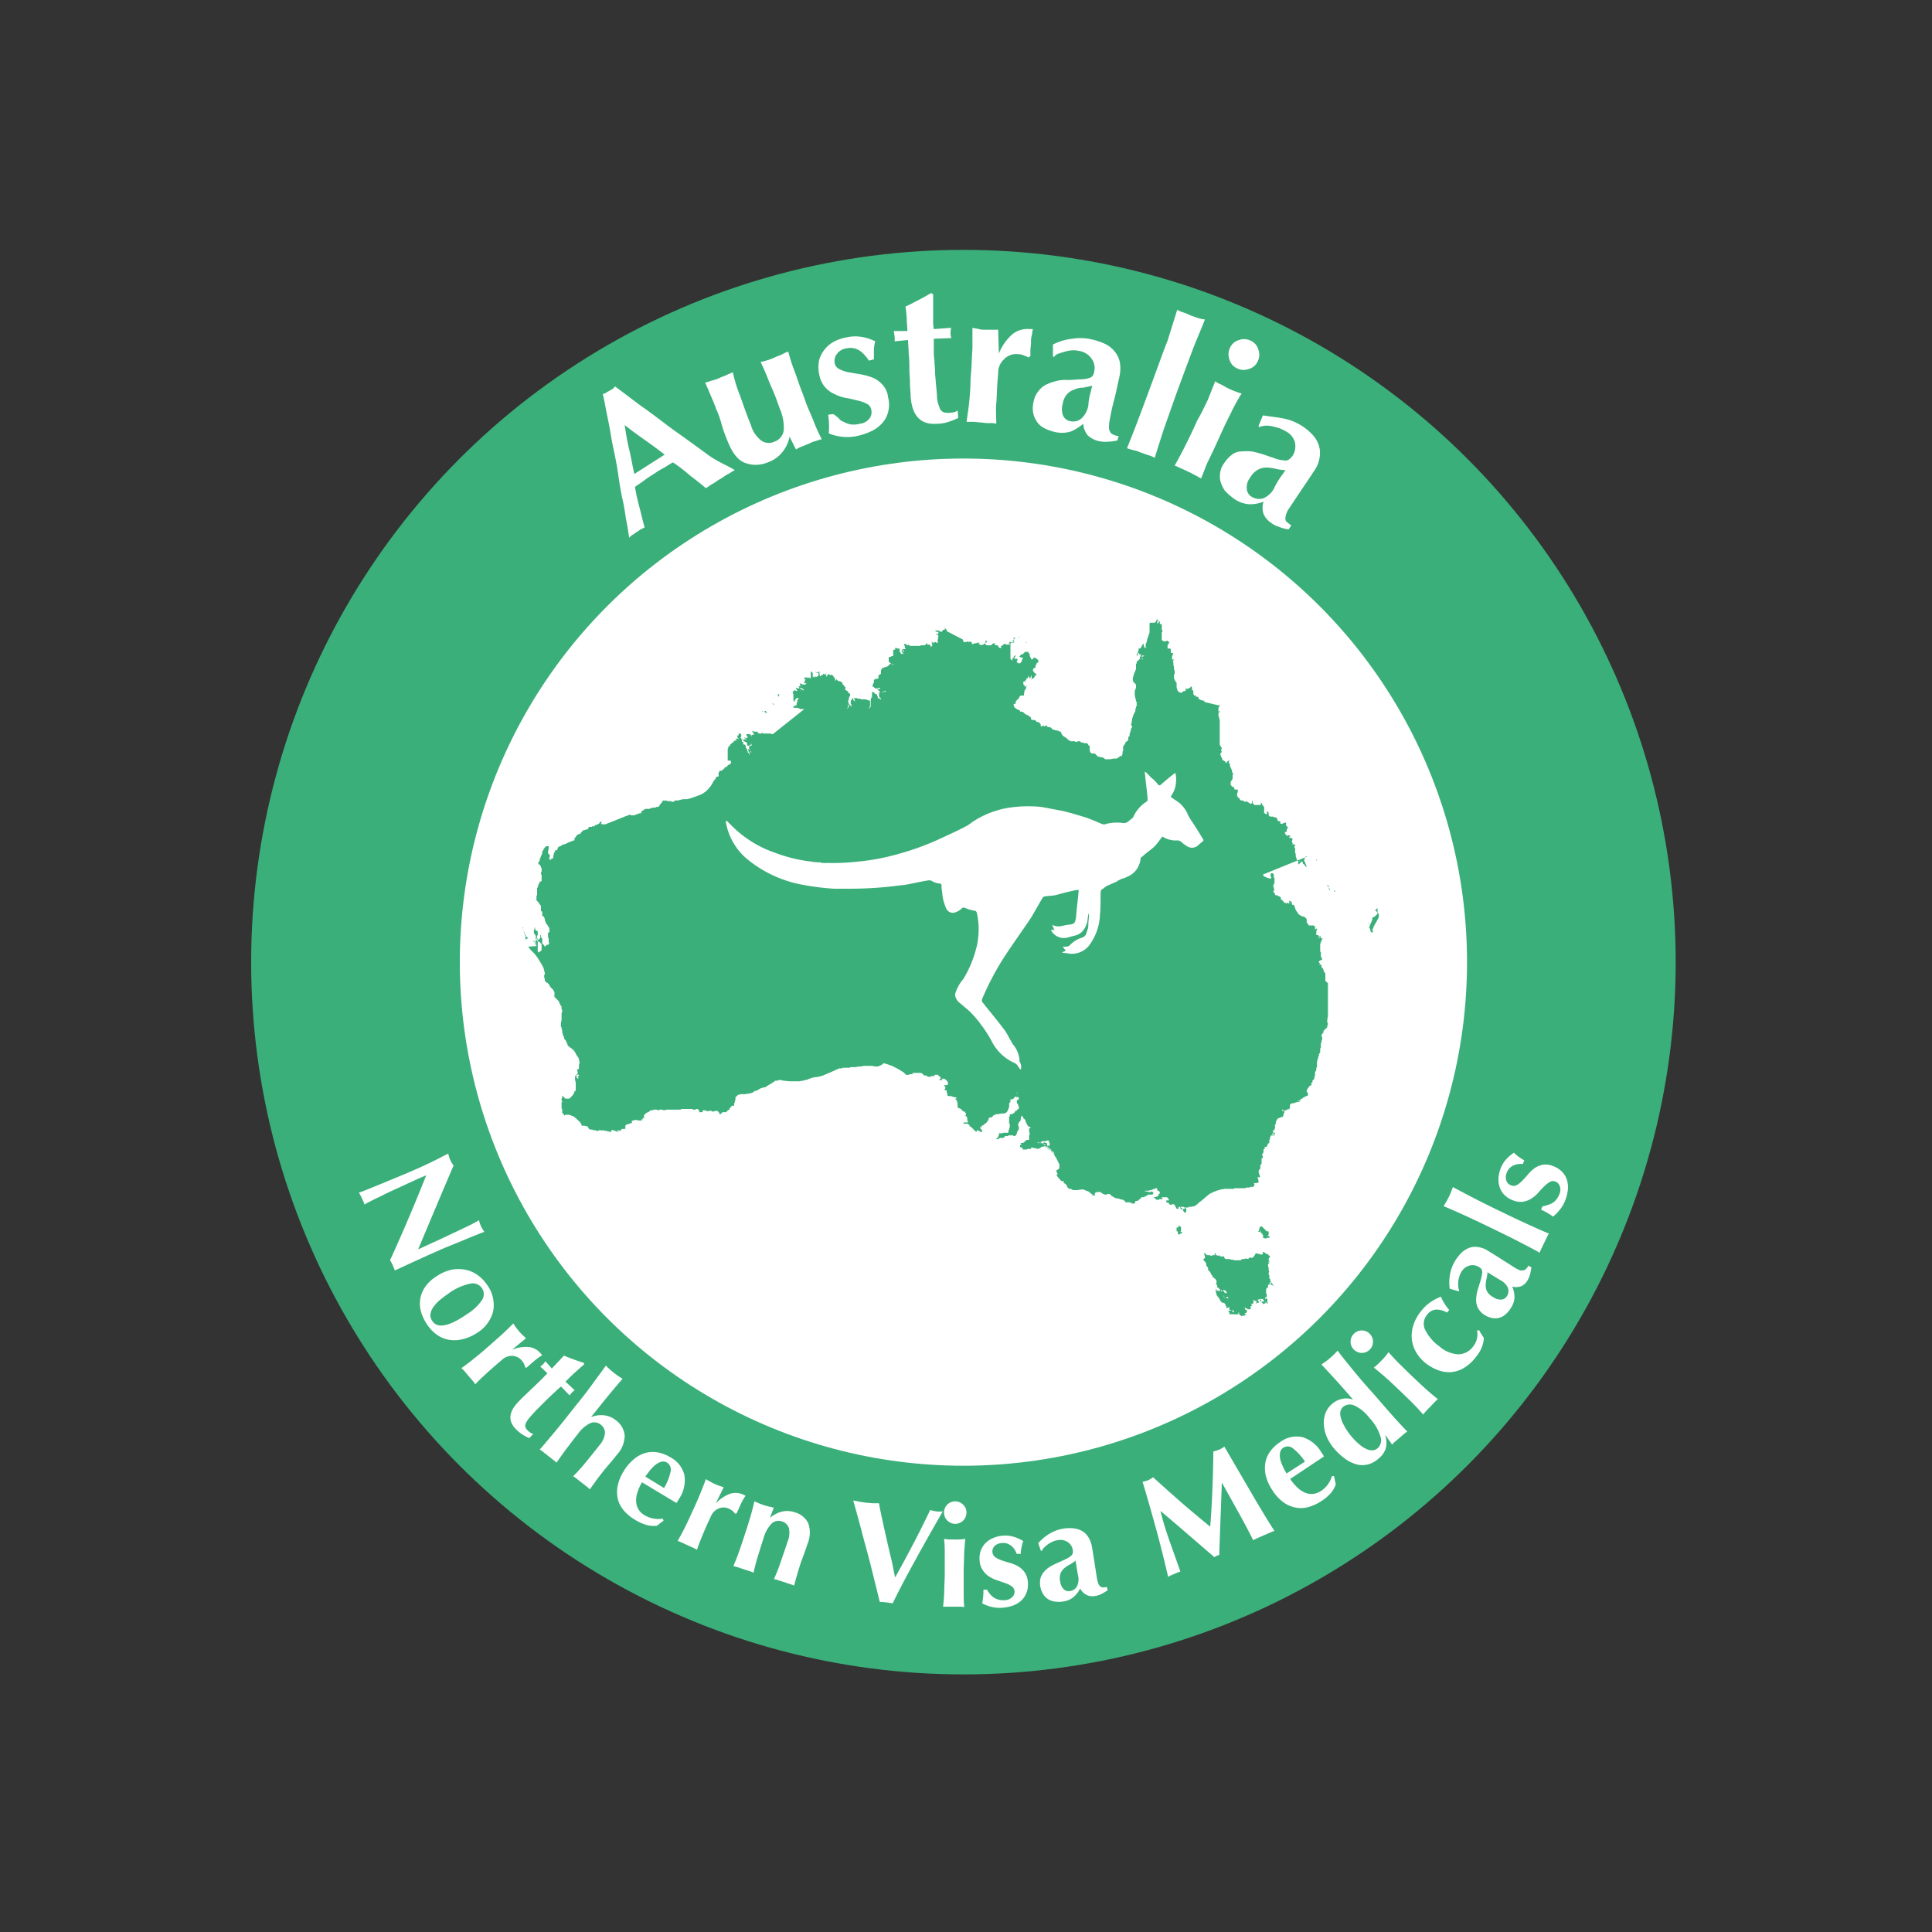 <svg id="Layer_1" data-name="Layer 1" xmlns="http://www.w3.org/2000/svg" viewBox="0 0 300 300"><rect x="0" y="0" width="300" height="300" fill="#333333" stroke="none"/><defs><style>.cls-1{fill:#3aaf79;}.cls-2{fill:#fff;}</style></defs><circle class="cls-1" cx="149.6" cy="149.4" r="110.6"/><circle class="cls-2" cx="149.6" cy="149.4" r="78.2"/><path class="cls-2" d="M114.1,73c-.4.2-.8.5-1.2.7s-.7.5-1.1.7-.7.5-1.1.7-.7.5-1.1.7c-.8-.7-1.6-1.3-2.5-2a25.6,25.6,0,0,0-2.6-2c-.6.3-1.1.7-1.7,1s-1.1.7-1.6,1-.9.6-1.3.9-.9.6-1.3.9a30.05,30.05,0,0,0,.7,3.2c.3,1.1.5,2.1.8,3.1l-.6.3c-.2.1-.4.3-.6.4s-.4.3-.6.4a2.65,2.65,0,0,0-.6.5c-.1-.6-.2-1.4-.4-2.4s-.3-2.1-.6-3.4-.5-2.6-.7-4-.5-2.9-.8-4.3-.5-2.9-.8-4.3-.5-2.7-.8-3.9c.2-.1.4-.1.5-.2s.3-.2.5-.3.3-.2.5-.3.3-.3.4-.4c1.5,1.1,3,2.3,4.7,3.5s3.3,2.5,5,3.7,3.2,2.3,4.7,3.4S113,72.3,114.1,73ZM97,66c.2,1.3.4,2.6.7,3.8s.5,2.5.8,3.8l4.7-3c-1-.8-2.1-1.6-3.1-2.3S98,66.8,97,66Z"/><path class="cls-2" d="M122.6,67.8a5.32,5.32,0,0,1-1.2,2.5,4.82,4.82,0,0,1-2.2,1.5,4.72,4.72,0,0,1-3.7,0c-1.1-.5-1.9-1.7-2.6-3.5a20.34,20.34,0,0,1-.9-2.6,14.27,14.27,0,0,0-.8-2.2c-.2-.6-.5-1.3-.8-2l-.9-2.1a5.39,5.39,0,0,0,1-.3,5.64,5.64,0,0,0,1.2-.4c.4-.2.8-.3,1.2-.5s.7-.3.9-.4a20.65,20.65,0,0,0,1.1,3.6c.5,1.4,1,2.9,1.7,4.6a4.57,4.57,0,0,0,1.6,2.4,2,2,0,0,0,2,.2,2.16,2.16,0,0,0,1.5-1.8,7.24,7.24,0,0,0-.6-3.3l-.4-1.1c-.4-1.2-.9-2.2-1.3-3.2s-.8-2-1.3-3a9,9,0,0,0,2.2-.7c.4-.2.8-.3,1.2-.5a3.55,3.55,0,0,1,.9-.4,28.11,28.11,0,0,0,1,3.1c.4,1,.7,2.1,1.2,3.3l.4,1.1c.4,1.2.9,2.2,1.3,3.2a25.5,25.5,0,0,0,1.3,2.9c-.4.1-.7.2-1,.3a4.18,4.18,0,0,0-1,.4c-.3.1-.7.3-1,.4a4.67,4.67,0,0,0-1,.5l-1-2Z"/><path class="cls-2" d="M130.2,64.9a1.56,1.56,0,0,0,.8.6,3.58,3.58,0,0,0,1.1.4,3.44,3.44,0,0,0,1.4-.1A2.19,2.19,0,0,0,135,65a1.59,1.59,0,0,0,.3-1.3,1.26,1.26,0,0,0-.7-1,5.78,5.78,0,0,0-1.4-.5c-.5-.1-1.1-.3-1.8-.4a6.36,6.36,0,0,1-1.8-.6,4.18,4.18,0,0,1-1.5-1.1,4.11,4.11,0,0,1-.9-2,5.41,5.41,0,0,1,0-2.2,4.61,4.61,0,0,1,.9-1.7,4.43,4.43,0,0,1,1.5-1.2,6.36,6.36,0,0,1,1.8-.6,6,6,0,0,1,2.3-.1,7,7,0,0,1,2.2.7,5.9,5.9,0,0,0-.2,1.4v1.4l-.8.2a3,3,0,0,0-.5-.7,4.62,4.62,0,0,0-.7-.7,3.13,3.13,0,0,0-1-.5,2.85,2.85,0,0,0-1.3,0,2.19,2.19,0,0,0-1.4.8,1.79,1.79,0,0,0-.4,1.4,1.26,1.26,0,0,0,.7,1,5.78,5.78,0,0,0,1.4.5l1.8.3a10.55,10.55,0,0,1,1.9.5,4.19,4.19,0,0,1,1.6,1.1,3.37,3.37,0,0,1,.9,2,4.44,4.44,0,0,1,0,2.3,4,4,0,0,1-1,1.8,5.23,5.23,0,0,1-1.7,1.2,10.33,10.33,0,0,1-2.1.7,7.1,7.1,0,0,1-2.5.1,7.39,7.39,0,0,1-1.9-.5,13.83,13.83,0,0,0-.1-2.9l.7-.1C129.7,64.4,129.9,64.7,130.2,64.9Z"/><path class="cls-2" d="M147.6,51.8c0,.3.1.5.1.7l-2.7.1v1.6a10.87,10.87,0,0,0,.1,1.8c0,.6.1,1.2.1,1.8s.1,1.1.1,1.5c.1,1,.2,1.9.2,2.5a5.41,5.41,0,0,0,.4,1.5,1.06,1.06,0,0,0,.6.7,2.22,2.22,0,0,0,.9.1,5.38,5.38,0,0,0,.8-.1c.2-.1.4-.1.5-.3l.1,1.2a11.64,11.64,0,0,1-1.5.6,5.66,5.66,0,0,1-1.8.3c-2.6.2-3.9-1.3-4.1-4.3,0-.6-.1-1.2-.1-2s-.1-1.5-.1-2.3a17.7,17.7,0,0,0-.1-2.3c0-.8-.1-1.5-.1-2.1l-2.1.2a2.13,2.13,0,0,0,0-.8c0-.2-.1-.5-.1-.8h2.1c0-.6-.1-1.2-.1-1.8a16.83,16.83,0,0,0-.2-2c.7-.3,1.4-.7,2-1s1.3-.7,2-1.1l.3.2v4a6.15,6.15,0,0,0,.1,1.4l2.7-.2A3.44,3.44,0,0,0,147.6,51.8Z"/><path class="cls-2" d="M155.1,54.9a8,8,0,0,1,2.1-3,3.77,3.77,0,0,1,2.7-.8h.5c-.1.3-.1.6-.2,1a4.12,4.12,0,0,0-.1,1.2l-.1,1v1l-.3.2a4.88,4.88,0,0,0-.7-.3,2,2,0,0,0-.9-.2,2.54,2.54,0,0,0-2.2.8,2.72,2.72,0,0,0-.9,2.1l-.1,1.2c-.1,1.2-.1,2.4-.2,3.5s0,2.1,0,3.2a3.08,3.08,0,0,0-1-.1,6.15,6.15,0,0,1-1.3-.1c-.5,0-.9-.1-1.3-.1h-1c.1-1,.3-2,.4-3.1s.2-2.2.2-3.5l.1-1.2c.1-1.2.1-2.4.2-3.5V50.9c.3.1.7.1,1,.2a3.4,3.4,0,0,0,1,.1h2l.1,3.7Z"/><path class="cls-2" d="M166.5,52.6a7.59,7.59,0,0,1,3,.1,10.33,10.33,0,0,1,2.1.7,4.43,4.43,0,0,1,1.5,1.2,3.81,3.81,0,0,1,.8,1.7,6.15,6.15,0,0,1-.1,2.3c-.3,1.3-.5,2.4-.8,3.5s-.5,2.1-.7,3.2a5.38,5.38,0,0,0-.1,1.1,1.45,1.45,0,0,0,.2.7,1,1,0,0,0,.5.4,1.88,1.88,0,0,0,.8.2l-.2.7a10,10,0,0,1-1.6.2,5.7,5.7,0,0,1-1.3-.1,3.93,3.93,0,0,1-1.7-.9,3.26,3.26,0,0,1-.7-1.8,7.61,7.61,0,0,1-1.9,1.2,4.78,4.78,0,0,1-2.4.1,6.9,6.9,0,0,1-1.9-.7,2.89,2.89,0,0,1-1.1-1.1,3.36,3.36,0,0,1-.5-1.4,3.81,3.81,0,0,1,.1-1.5,3.38,3.38,0,0,1,.7-1.6,3.46,3.46,0,0,1,1.1-1,7.58,7.58,0,0,1,1.6-.6,5.84,5.84,0,0,1,1.9-.2c.9,0,1.6-.1,2.1-.1a3.73,3.73,0,0,0,1.2-.2.92.92,0,0,0,.6-.4,1.42,1.42,0,0,0,.2-.6,2.39,2.39,0,0,0-.4-2,2.88,2.88,0,0,0-1.9-1.2,3.75,3.75,0,0,0-1.1-.1,4.25,4.25,0,0,0-1.1.2c-.4.1-.7.2-1,.3a1.28,1.28,0,0,0-.7.5h-.2V53.5A8.6,8.6,0,0,1,166.5,52.6Zm2.8,8.5.3-1.2-1.4.3a3.19,3.19,0,0,0-1.4.3,2.59,2.59,0,0,0-1.1.7,3,3,0,0,0-.7,1.6,2.7,2.7,0,0,0,.1,1.8,1.55,1.55,0,0,0,1.1.8,2,2,0,0,0,1.7-.4,3.49,3.49,0,0,0,1.1-2.1A8.42,8.42,0,0,1,169.3,61.1Z"/><path class="cls-2" d="M181.3,52.9l1.5-4.8a3.92,3.92,0,0,0,.9.4,6.12,6.12,0,0,1,1.2.5c.4.1.8.3,1.2.4a4.4,4.4,0,0,0,1,.2c-.6,1.6-1.3,3.1-1.9,4.7s-1.2,3.2-1.9,5.1l-.7,1.9q-1,2.85-1.8,5.1c-.5,1.5-1,3.1-1.5,4.7a3.92,3.92,0,0,0-.9-.4c-.4-.1-.8-.3-1.2-.4a5.64,5.64,0,0,0-1.2-.4c-.4-.1-.7-.2-1-.3.6-1.5,1.2-3,1.8-4.6s1.2-3.2,1.9-5.1l.7-1.9C180.1,56.1,180.7,54.4,181.3,52.9Z"/><path class="cls-2" d="M187.5,62.2l1.2-3a3.6,3.6,0,0,0,.9.5c.4.2.7.4,1.1.6a11.92,11.92,0,0,0,2.1.8,26.94,26.94,0,0,0-1.6,2.9c-.5,1-1,2-1.5,3.1l-.5,1.1c-.5,1.1-1,2.2-1.5,3.2s-.8,2-1.2,2.9c-.2-.1-.5-.3-.9-.5a13.39,13.39,0,0,0-1.2-.6,9.74,9.74,0,0,0-1.1-.5,6.31,6.31,0,0,0-.9-.4c.5-.9,1-1.8,1.5-2.8s1-2,1.5-3.1l.5-1.1C186.5,64.3,187,63.2,187.5,62.2Zm4.9-9.4a2.26,2.26,0,0,1,1.8.1,2.11,2.11,0,0,1,1.2,1.4,2.26,2.26,0,0,1-.1,1.8,2.11,2.11,0,0,1-1.4,1.2,2.26,2.26,0,0,1-1.8-.1,2.11,2.11,0,0,1-1.2-1.4A2.26,2.26,0,0,1,191,54,2.11,2.11,0,0,1,192.4,52.8Z"/><path class="cls-2" d="M199.4,65a8.08,8.08,0,0,1,2.7,1.1,7.94,7.94,0,0,1,1.7,1.4,4.25,4.25,0,0,1,1,1.7,4,4,0,0,1,.1,1.9,4.79,4.79,0,0,1-.9,2.1c-.7,1.1-1.4,2.1-2,3l-1.8,2.7a3.09,3.09,0,0,0-.5,1,2,2,0,0,0-.1.7.55.55,0,0,0,.3.5c.2.2.4.3.6.5l-.4.6a5.41,5.41,0,0,1-1.5-.4,3.38,3.38,0,0,1-1.2-.6,3.13,3.13,0,0,1-1.2-1.4,3.08,3.08,0,0,1,0-1.9,5.7,5.7,0,0,1-2.2.4,4.55,4.55,0,0,1-2.3-.8,10,10,0,0,1-1.5-1.3,5.07,5.07,0,0,1-.7-1.5,3.79,3.79,0,0,1,0-1.5,3.1,3.1,0,0,1,.6-1.3,5.12,5.12,0,0,1,1.2-1.3,2.39,2.39,0,0,1,1.4-.5,9.63,9.63,0,0,1,1.7,0,18,18,0,0,1,1.9.5c.8.3,1.5.5,2,.7a7.38,7.38,0,0,0,1.2.2.84.84,0,0,0,.7-.2c.2-.1.3-.3.5-.5a2.82,2.82,0,0,0,.4-2,2.67,2.67,0,0,0-1.4-1.8,9.29,9.29,0,0,0-1-.5l-1.1-.3a4.1,4.1,0,0,0-1.1-.1,2.92,2.92,0,0,0-.9.2l-.2-.1.7-1.7C197.4,64.7,198.4,64.8,199.4,65Zm-.5,9c.3-.4.5-.7.7-1a7.72,7.72,0,0,1-1.5-.2,6.75,6.75,0,0,0-1.4-.2,2.77,2.77,0,0,0-1.3.3,3.19,3.19,0,0,0-1.3,1.3,2.38,2.38,0,0,0-.5,1.7,1.52,1.52,0,0,0,.7,1.2,2.27,2.27,0,0,0,1.8.3,3.38,3.38,0,0,0,1.7-1.5A12.06,12.06,0,0,1,198.9,74Z"/><path class="cls-1" d="M81.5,145.9h0l.1.1h0v-.3h0v-.1h0v-.1h0v-.2h-.1v-.1l.1-.2h-.1v-.1l-.1-.2-.1-.1v-.1l-.1-.1v-.2l-.1-.2v0h.1v.1h0v.2l.1.3.1.2h0v.1l.1.1.2.4.1.1.2.2h0Zm50-36.7.2.2.1.1v-.3h0l-.1-.2v-.1h-.1l-.1.3Zm-11.5.1h0l.1.1h.1v-.1H120v-.1h-.1l.1.1Zm5.4-3.6Zm-6.6,4.9h.1l-.1.1h.1l.3-.1h-.1l-.1-.1h-.1v-.1h-.1l-.2.1h.1l.1.1Zm-.5-.2h.1v.1h-.1v-.1Zm2.5-2.3h.1v.1h0l.1-.1h0l-.1-.1h0l.1-.1v-.1h-.2v.1h0v.2h0v0Zm10.1,1.6h0l-.1-.2h-.1v.2h0l.1.1h0v-.1ZM89.7,166.1h0v-.3h0v.3Zm93.7,25.2h0l-.1-.1.1-.1v-.5h0v-.1h-.1l-.1-.1-.1-.1H183v.3h-.3v.1h0v.2h0v.3h.2v.3h0v.1h0l.1.1h.1l.3-.2h.2v-.1l-.2-.1Zm12.1-.2h0l-.1.1h-.1l.2.1h.1l.1-.1h.1v.1h0v.1h0l-.1.1h.3v.2h.1v.2h0l.1.1-.1.1v.1h.1l.2.1h.3v-.1h.4l.1-.1H197V192l.1.1h0v-.3h0v.1h-.3l.1-.1.1-.1v-.5h-.3l-.1-.1-.1-.1h0l-.6-.6-.1.1h-.2v.1h0Zm1.7,7.7h0l.1-.1h0l-.2-.2V198h0l-.1-.1h0v-.1h0v-.2l.1-.1h0l-.1-.2v-.5h0l-.1-.1h0v-.3l.2-.4.1-.1h-.1l-.2.2V196l.1-.1.1-.1h0l-.1-.1h0v-.3h0l.1-.1h.1v-.2l-.1-.1-.3-.3h-.2l-.1-.1-.1-.1h-.1v-.1h-.2v.2h0v.1l-.1.1h-.3l-.1-.1h-.3l-.1-.1h-.1l-.2.1h0v.1l-.2.3-.1.1-.1.1h-.4v-.1l-.2.2-.1.1-.4-.1h0l-.1.1H193l-.1.1v.2h.1v-.1h0v-.2h-.2v.1h0l-.1.1h.1v-.1h0l-.2.1h-.9l-.3-.1h-.3l-.1-.1h-.7l-.1-.1-.1-.1v-.2h-.6l-.1-.1v-.1l-.2.1h-.1l-.1-.1h-.2l-.1-.1h.1v-.1l-.1-.1h-.1v.3h-.4v.1H188l-.1-.1h-.4l-.2-.1h-.1v-.1h0l-.1-.1h0v-.1l-.1.1v.2l.1.3v.3H187l-.1.1h-.1l.1.1v.1h0l.2.2.1.1v.1l.1.1v.3l.1.1.2.3v.2h-.1l.1.1h0l.1.1.2.2.2.4v.1h.1l.1.2h0v.1h0l.3.2.2.2.1.2v.3l-.1.2.1.1h.1v.4h.1l.1.1.2.2h.1l-.1.1v.2h-.1v.3h0v-.3h0l-.2-.1h-.2v-.1h0v-.1l-.1-.1h0v.2h0v.4l.1.2v.2l.1.1.1.1-.1.1h.2l.1.2h0v.1h.1v.1l.1.2.1.1.1.1.1.1h.3l.1.2h.1v.1h0v.1h0l.1.1h0v.1h0l.1.2h.2V203h.2v.4h.2v-.1h0v.1h0l.1.1h.1l.1-.1h0l.1.1.1.1h0v.2h0l-.1-.1h0v.1h0l-.1-.1v-.1l-.1-.1h-.5l.1.1h-.3l.2.1.1.1v.3h.2V204h.1v.1h.2l.1-.1.1.1h.6l.1-.1h0v-.2h.1v.3h0l.2.1.1.1v.1h0l.2-.1h.3l.2-.1h.1v-.1h-.2V204h0v-.1h.3l-.1-.1h0l.1-.1h0l.1-.1h-.1v-.2h-.1l-.2-.1h0V203h.1v.2h.2l.1-.1v0h0v.2h.5v-.5h.2v-.1l-.1-.1v-.1l.1-.1.1.1h.1v-.3l.1-.1h0l-.1-.1-.1-.1-.1-.1-.1-.1h0l.2.2h.3v.1h.3v.2h0v.2H195v-.1h.4l.1-.1-.1-.2-.1-.1v-.1h.1l.2-.1h.5v.1h.1v.2h.2l-.1.1H196l-.2-.1v-.1h0v-.1h-.2v.2h.1l.3.1h-.1v.1l.2.2.1.1h.1v-.1h.2v-.2h.1v.1h0l.2.1h.1v-.1h-.1v-.1h0l-.1-.1h.1v-.3h0v-.1h0l-.1-.1h-.1v.1h-.2l.1-.1h0v-.2h.2v-.2h0v-.1h0v-.2l-.2-.1h0v.1h0l.1-.1h0v-.6l.1-.1h-.1l-.1.1h0l.1-.1.1-.1h.1l.1-.1h0v-.4h.2v-.2h.1v-.2h.2v.2h-.1l-.1.1.2.1h.1l.1.1h.2v.1l-.6-.9h0l-.1.1h0l.1-.1h0v0Zm-7.7,1.8h0l.1-.1h0v.2h0v-.4h.1v.3h.2v-.2l.1-.1h.1l.1.1h.1v.1h.1v.1h0l.1.1v.1h-.2l-.1-.1h-.1v.1h0v-.2h0l-.1-.1h-.3l-.2.1Zm1.3,1h-.4v-.1h-.3l-.1-.1v-.2h-.2l-.1-.1h0l.1.1h.3v.1H190v.1h0l.2.1h.2l.2-.1h.1v.3h.1l-.1.1h0l.1-.2Zm-42-35.5h0l-.1.1h-.1l-.1.1v.1h.2l.1-.3h0Zm14.8,11.8h0l-.1-.1v-.1h-.1l-.1-.1H163v.3h-.4v-.1h-.5l-.1-.1.1-.1.1-.1h-.9l-.3-.1h-.2l-.4.1-.2.1h-.1l-.9.1H159l-.2.1h-.4v.1h0v.1h0v.1h0l.2.1h.1l.1.1v.1h0v.1h.6l.2-.1h.5v-.2h.3l.2.1h.3l.1.1h.2l.2-.1h.2v-.2h.2l.3-.1h.8l.1.1h.3l.1-.1h.1v-.1ZM189.9,120h0v.1h0l.1.1h0l.1.1h0v.3h.4v-.1h-.2l-.1-.1V120h-.1v.2H190l-.1-.2Zm7.7,5.8v.1h0v-.1h0v0Zm8.6,11.6h0v.3h0l.1.1.1.2v.2h.1V138h-.2v-.6h0v.1h-.2v-.1h.1Zm.9.9h0l.1.1v.1h.1v-.2h-.2v-.2h0Zm5.7,5.2-.1.1h0v.3h-.1v.2h.1v.1l.1.2v.2l.1.1.1.1h.1l.1-.1v-.1l-.1-.1v-.1l.3-.7.4-.7.3-.6v-.5h0l-.1-.1h0l-.1-.2V141h0l-.1.1-.1.1h0l-.2.2h.1l.1.1.1.1.1.1v.2l-.1.1-.1.1-.1.1-.1.1-.4.2h0v.3l-.3.7Zm-.2-.1h0v-.1l-.1-.1h0v.1Zm-10.8-9.6h0l.1-.1h0l-.1-.1h0v.1h0v.1Zm2.5-.4h0l.1.1h.1v.2l-.2-.3ZM153,99.8h.2v-.2h-.1l-.1-.1v.3Zm-8.2.1h0v-.2h-.2l.2.2Zm-9.4,8.8h0v.2l.1.2v.1h0v-.4Zm.2.2h0v-.1h-.1v.1Zm9.7-10.4h.3v-.1h-.2l-.1.1v0Zm7.8,1.1h.1v-.1l-.1-.1h0v.2Zm6.2.3h0l.1-.2h-.1v.2Zm-2.2-.2h0l.1.1h.2l.1-.1v-.1h-.1l-.1.1h-.2l-.1.1h0l.1-.1v-.1h0v.1Zm1.5-1h0v0Zm-.3.1h0l-.1.1v.2h0l.1-.3Zm-13.1-.9h0l.1.1h0v.1h.3l.2.1h-.1v.2l-.1.1v.1h0l.1.1h0v.2l-.1.5v.3l.1.1h-.3l-.1-.1h-.1l-.2.1h-.2l-.1.1v.1l.1.2-.1.1-.1.1-.1.1v-.1h0v-.1l-.1-.2H144v-.3h0v.1h-.1l-.1.1-.1.1-.1.1H143l-.1.1h-1.6l-.1-.1-.1-.1-.1-.1v-.2h0v-.1h0v.2h0v.1h0v.1h0l.1.1h-.2l-.1-.1h-.1V100h-.3v.2h0l.1.1v.3h0l.1.1h0v.1h-.4l-.1.1H140v.1h.3l.1.1h0v.1h-.1l-.1-.1H140v.1l.1.1.1.1.1.1v.1l-.1-.1H140v.1l-.1-.1-.1-.2-.1-.1h0v-.4h0v-.1h-.4l-.1-.1H139v.2l-.1.2h.1v.1h0l.3.1h0l-.1-.3h0v.1h-.1l-.1-.1h-.3v.9l-.1.1h-.2l-.1.1h-.2l-.1.1v.3h0v.4h.1l.2.2.1.1h.3v.1h-.1l-.1-.1h-.3l-.1.1-.2.2-.1.1h-.1l-.2.1h-.1l-.2.1H137v-.2h0v.2h0v.1h0l-.1.1-.1.2v.4h0v.1l-.1.1-.2.1-.1.1v.1h0v.3l-.1.1h-.4v-.1h0v.2l-.1.1v-.1h-.1v.1h0v.4l-.1.1h0v.1h0l-.1.1h0v.3h0l.2.1h0l.2.2h.4l.1-.1h.3l-.1.1h0v.1h-.4l.1.1.1.1.1.1h.1v.1h0l.1.1h.1l.1-.1h0l-.1.1h.1l.3-.1.2-.1.1-.1v.3l-.1-.1h-.1l-.1.1h-.7v.2h0v.1h0v.3l.1.2h0l.2.2h0v.1h-.2v-.2h-.2l-.1.1v-.2h0v-.2h-.1v-.2h0l-.1-.1-.3-.1v-.1l-.1-.1h-.1l-.1.1h0v-.2h-.1v.6h0v.3h-.1l-.1.4h0v1.1h-.1l-.1.2h-.1l.1-.2.1-.1v-.9h-.2l-.1-.1h-.2l-.1-.1h-.8l-.1-.1h-.4l-.1-.1h-.5v.1h.1v.1h0v.2l.1.1h-.1l-.1-.1-.1-.1h0v.1h0v-.5h0l-.1.1v.1h0l-.2.2-.1.1v.1h0v.1h0v.3h0l.1.1v.5h0v-.1l-.1-.2-.1-.1h0l-.2-.2-.1-.1h0l.1.2v.4l-.1.1h0l-.1.1h-.1l.1-.1.1-.1v-.1l-.1-.2h.1v-.3h0v-.4l.1-.1h0v-.2h0v-.1h0l.1-.2v-.1h.1v-.4h-.1l-.1-.1h-.1v-.2h0l-.1-.1h-.1l-.1-.1-.1-.1h-.1V107l.1-.1v-.1h0v-.1h-.1l-.1-.2h0l-.2-.2-.1-.1V106l-.1-.1h-.1l-.1-.1h-.1l-.1-.1h0v.1h-.1v-.1h0v-.3h0v.3h-.1l-.1-.1h0v.1h0v-.2h-.1l-.1.1v.1h-.1v-.3h-.1v-.2h-.1v-.1h-.1v-.2h-.1l-.1-.1h-.4v-.1h-.3v.1h0l.1.1h-.2v.1h0l-.1.1h0V105h0v.1h0V105h0v-.1h0l.1-.1h-.2v-.1l.1-.1h0v-.1h0l-.1.1v.1H128l-.1-.1h0l-.1.1v.1h-.3v.1h0l.1.1h-.1v.1h0V105h-.1l-.1-.1v-.1h-.1l.1-.1v-.1h-.1v-.1l.1-.1v-.1h-.1l-.1.1H127v-.1h-.1v.1h-.1l.1.1h-.1l-.1-.1h0l-.1-.1h0v.1h.3l.1.1.1.1h0v.3h0l-.1.1h-.1v.1h-.3V105h-.1v.1h0v.1h-.1l-.1-.1h-.1l-.1-.1h0v-.1h0v-.1h0v.3h0l-.1.4h0v-.1l.2-.3v-.5h0v-.1h0l-.1-.1h0v-.1h-.2v.3h0v.3h0v.3h0v.1h-.2v-.1h-.1v.1l-.1-.1h-.1v.2h0l-.1-.3h0v.1h-.1v0h0V105h0v.1h0v.1H125l-.1.1v.2h.2v.1H125v.2h-.1v.1h0v.2h.3v.1h-.1v.1h-.5l-.1-.1h-.2v-.1l-.1.1v.2l.1.2h0v-.1h0l-.1-.1h0v.1h0v-.1h0v-.1l.1-.1v-.1h-.1v.2h.1v.2h-.1l-.1.1H124v.1h.1v.1h0v.1h.1l.1-.1h.1v-.1h0v-.1h.1l-.1.1-.1.1h-.2v.1h.2l.1-.1h.2v-.1h0l-.1.2h0l.2.1h0l.1.1v.1h-.1l-.2-.2h-.1v.2h-.1l.1-.1V107h-.1l-.1-.1h-.4l-.1.1h0l.1-.1v-.1h-.2v.1h0v.1h0l.1-.1h0v.3h.1v.1h0v-.1h0v-.1h0v.2h-.2l-.1-.1h-.2l-.1.1v.1h-.1v.3h.1v.2h0v.1h0v.6h0v.1l.1.2v.1h0l.1-.1.1-.3.1-.1.1-.1h.3v.3h0v-.1h-.1l-.1.1v.4h-.1v.4h-.1l-.1.1-.1.1v-.1l-.1-.1h0v.2h-.1v.1h0v.1h.6l.3.1.2.1h.6L120,114h-.2l-.1-.1h-1.2l-.1-.1h-.1l-.1.1h-.4l-.1-.2h-.1l-.1-.1H117l-.1-.1h-.1v.1l.1.1.1.1h0v.1l.1.2h-.4v.3h0l-.1-.2h0v-.1h-.1l-.2-.2h0v.1h-.4v.1h0v.1h.1v.2h.1v.1H116l.1.1h-.2l-.3-.1v.1h0l.4.2h-.7l-.1-.1h-.1l.1.1h-.1l.1.1h.1v-.1h.2v.1h0l-.1.1v.1h.2l.1.1h.1l.1.1h.1v.3l.1.2h.2l.2-.1.1-.1v-.1h.1v.3h-.3v.1h0l-.1.1h0v.1h.1v.1h0l-.1-.1h0v.1l.1.1.1.3.1.1.1.1h-.2v-.3h-.1v-.1l-.1-.1h-.1v-.1h0v.4l.1.2.1.1h0v.1h0v.1h0l-.1.1h0v.2h0l.1.1h0v.2h0v-.3l-.1-.1v-.1h0v-.1h0v-.2h-.1l-.1-.1v-.2l-.1-.1v-.2l-.1-.1-.1-.1v-.3h0l-.1-.1-.1-.1h-.2v-.2h0v-.2h-.2V115h0v-.1h-.1v-.3H115v-.1h0l.1-.2v-.2h0V114H115l-.1-.1.1-.1h0l-.2.1h-.1v.3h-.2v.1h0v.1h0v.1l.1.1.2.2-.2-.1h-.4l.1.1.1.2H114v.2h0v-.1l-.1.1-.5.4h0v.1h0l-.2.2h-.1v.2l-.1.2v.7h0v.1h0v.2h0v.2h0v.6l-.1.1h0l.1-.1h.4l.1.1v.3l-.1.1-.1.1-.2.1H113v.1h0l-.1.1-.1.1h-.1l-.2.1h0v.1l-.1.1-.4.3h-.3v.1l-.1.2v.1l-.1.1.1.1h0v.2l-.1.1h-.3v.1h0v.1h0l-.1.1-.1.2h-.1v.1h0l-.1.1-.1.2-.3.5-.3.4-.4.4h0l-.1.1-.6.4-.5.2-.5.2-.9.3-.4.1h-.6l-.5.1-.3.1h-.5l-.1.1h0l-.1.1h-.3l-.1-.1h-.5l-.3-.1h-.2v.1l-.1-.1H103l-.1.1h-.1v.2l-.3.3-.1.2-.1.1-.1.1h-.3l-.1.1h-.3l-.5.1-.1.1h-.7l-.6.4h0v.1h0v.1h-.1v.1h-.3l-.1.1h-.2l-.1.1h-.1l-.2.1H98l-.2-.1h-.1l-.1.1h-.1L94,128h-.5l-.2-.1h0l.1-.1h0v-.2h-.2l-.1.2-.1.1-.4.2h-.2v.1h0l-.1.1H92l-.1.1h-.5v.2l-.1.1-.1.1H91l-.2.1h-.2l-.1.1-.1.1-.1.1-.1.1v.1h0l-.5.2-.1.1-.1.1-.2.3-.1.1v.3h-.1l-.8.3-.4.2h0l-.2.1h-.2l-.5.3-.3.1h0v.1h-.1v.1h0v.1l-.2.3h0l-.1-.1h-.1v.1h0v.1l-.1.1v.1h0l-.1.1h0v.2l-.1.2v.2h0v.1h0v.1h-.3v.2h-.2l-.1-.1v-.3h0l.1-.1h0v-.2h-.1v.1h0v-.2h0l-.1-.1h0l-.1-.1v-.2l.1-.6v-.2h0v-.1h-.4l-.1.1-.1.1-.2.3-.1.2-.1.1v.3l-.3.7v.1l-.1.1v.3h0l-.1.1h-.1v.1h0v.3h.1l.2.2.1.2v.1l.1.1v.6l-.1.1h0v.2l.1.2v.7h0v.2l-.1.1h-.2l-.1.4h-.1v.1l-.1.3v.1l-.1.1v.5h0v.6l-.1.1h0v.7l.1.1.1.1.3.4.2.3v.8h.1l.1.1v.2h0v.4l.1.1h.1l.1.1h0v.1l.1.2v.2l.2.5.1.1.2.3.1.2h0l.1.1h0v.1h0v.2h0v.2h.1l-.4.4h.1v.5h0v.1h0v-.1h0v.1l.1.1v.1h0v.5l.1.1h0l-.1.2v.1h-.3v.1h-.1l-.1.1v.1h-.1l-.1-.2-.2-.2-.1-.1v-.8h-.1l-.1-.3v-.2h-.1v.1h0v.3l-.2.3h-.2v-.1l-.1-.1h0v-.4l.1-.1v-.1h0V145h0v-.1h0v-.3h-.1l-.1-.1-.2-.1h0v-.2h0V144h0l-.1.1v.2l-.1.1v.5l.1.1h0v.1h.1v.1h0l.1.1.1.4h0l.1.1h0l.1.2h0v.2h.2l.1.1.1.1.1.1.1.1v.9h0l-.1.2h-.1l-.1.1h-.1v.1h-.1v-.1h-.1v-.5h0v-.1h0v.4h0v-.7h0v-.6h0v.4h0v-.4h0v-.1l-.1-.1-.1-.2v.1l-.1-.4-.1-.1v.1l.1.2v.7l.1.2v.1h-.1v-.2h-.1v-.1h0v-.8h0v.7h0v-.2h-.2l-.1-.1h-.1l.1.1.2.1.1.1.1.1.1.1v.3h0L82,147l.1.1h0l.3.4.2.2h0l.1.1.3.3.4.5.5.8.3.5.2.4.2.8h0v.1h0v.1l-.1.1v.3l.1.4h0v.1h0v.1l.3.3H85l.1.1h0l.2.2v.1h0l.2.3.3.3.1.1.2.4v.4l-.1.1h.1v.2l.1.1h0l.6.6v.1l.2.4.1.2.1.1v.4l.1.2v.2l-.1.2v.9h0v.2l-.1.4v.1h0v.2h0v.4h.1v.1h0v.1l.1.3v.3l.1.3v.1h0l.2.4h0v.2l.2.2.2.4.2.5.8.6.3.4.2.4.2.3.1.1.1.3.1.5-.1.4v.2h0v.4h-.3v.1h.1v.1h0l-.1.1.1.1v.3h0v.1h0v.1h.2v.2h-.2v.1h0l.1.1v.2h-.1l-.1-.1-.1-.2V167l.2-.2v-.1l-.1.1-.2.2-.1.1v.6l.1.4v1.2h0V169h0v.4h-.2v.2l-.1.2-.2.3-.3.3-.1.1-.1.1h-.6l-.1-.1-.1-.1-.1-.1-.1-.1-.1-.1h0v.4h0l-.1.1v.3l.1.1v.1l-.1.1v.9h0l.1.2v.5l.3.3v.1h.1l.1-.1h.6l.5.2H89l.1.1.4.3.5.5.1.1.1.1v.1l.1.1v.2h.4l.5.1.1.1.1.1h.2l-.1-.1h0v.1h-.2l.1.1.1.1.1.1H92l.1.1h.4l.1.1h.3l.1-.1h.4l.1.1h0l.1-.1h.2l.1.1h.3l.2.1h.2l.2.1h.1v-.3h.4l.2.1.2.1h.4v-.1h-.2l-.1-.1h.3l.2.1h.1v-.2h.1l.1-.1h.5v-.5l.1-.1h0l.1-.1h.1l.3-.1h.1l.1-.1h.2l.1-.1h-.1v-.2h0l.1-.1h.3l-.1-.1h.3l.6.1h.3v-.2h.2v.2h0l.1-.1h0l-.1-.1v-.2h.2l.1.1H100v-.5l.1-.1h0l.1-.2h.1l.1-.1.2-.1h.1l.2-.2h0l.2-.1h.3l.1-.1h.5l.1.1h.2l.1-.1h.4l.3.1h.1l.3-.1h2.2l.1-.1h1.7l.1.1h.4l.1-.1h.2l.1.1h.1v.1l.1.1v.1l-.1.1h.6v-.2h0l.1-.1h.2l.3.1h.1l.1.1h0l.1-.1h.5l.1.1h.2l.3-.1h.3l.1.1.1.1.1.1v.2h.2l.2-.2.1-.1h.6l.1-.2h.1v-.1h.1l.1-.1h.1v-.2l.2-.2.1-.1h0v-.1h.4v-.4l.1-.1V171h0l.1-.2h0v-.4l.1-.1.2-.2.1-.1h.2l.1-.1h.8l.6-.1h.1l.3-.1h.1l.4-.3h.2l.2-.1.5-.3.3-.1.5-.1.1-.1.5-.3.5-.3.1-.1.2-.1.1-.1h.4l.1-.1h.4l.3.1,1,.1h1.5l.6-.1.8-.2h0l.1-.1h.1l.6-.2.8-.1.7-.2,1.4-.6.2-.1h.1l.1-.1.5-.2.2-.1h.4l.2-.1h1l.2-.1h.7l.6-.1h.4l.2-.1h1.4l.5.1h.4l.5-.2.3-.2.1-.1h.1l.6.2.6.2.8.4.5.3.5.3.1.1.2.2.1.1h.4l.2-.1h.4v-.1h0v-.1H143l.2.1.1.1.2.2h.3l.3.2h.4l.1-.1h.3l.1-.1h0v.1h0l.1.1h0v-.3h.6v.1h0l.1.1.2.1h0v.1l.1.1h0v.1h-.2v.2h0v.1h0l.1-.1h.3v-.2h.3l.2.1.1.1.1.1.1.1.1.2v.3h-.1v.1h0v.1h0v-.1h-.5l.1.2.1.1v.2h0l-.1.1h0v.1h0v.1h.3v.3h0l.1.2v.3l.2.1h.4l.2.1h.3l.1.1h-.2v-.1h.1l.2.1h.1v.2h-.2v.1h.1l.1.1.1.1v.2l.1.2v.7h.1l.1.1h.1l.2.1.2.2.2.2h.2l.1.2.1.1v.3h-.2l.1.1h.1l.1.1.1.2v.4h0l.1.1v.1h0v.1h-.6v-.2h0v.2l-.1.1v.1h.7l.1.1.1.1.1.1h0l-.1.1h.1l.2.1.1.1.1.1.1.1.3.3.1.1h.2v-.1l.1-.1h.1l.1.1.1.1h.1l.1.1h.2v-.1h0l-.1-.2h.1v-.3h0v.1h0l-.1.1h-.1v-.1h0l-.1-.1h0v-.1h0V175h.2l.1.1h0V175l-.1-.1h0v-.1h.1l.2-.1h.1v.2h0v-.3h0l.1-.1.2-.1.1-.1.2-.3.1-.1v-.1h0v-.1h0l.2-.2h.3l.1-.1.1-.1v-.1h.1l.2-.1h.1V173h.7l.2-.1h-.1l-.2.1h0v-.1h.8l.1-.1h.1l.1-.1.1-.1.2-.4v-.1l.1-.2v-.6l.2-.2v-.4h.3l.3-.2h0v-.1h0l.1-.1h.2l.1.1h.2l-.1-.1h0v-.1h0v-.3h-.1v-.4h0v-.2h0v.1h-.1l.1.1h0v.1h0l.1.1h-.1l.2.7h.1v.2h0v.1h0l-.2.1h-.1v.5l.1.1.1.1h0v.2h.1v.2h0v.2h0v.1h-.1l-.1.1-.2.2h-.1l-.1.1-.1.2h0l-.2.1-.1.1h-.3l-.1.1v.1h0v.1h0l-.1.2h-.1l.1.1v.7h0l-.1.1h.1l.1.1v.5l-.1.3h0v.1h0l-.1.1v.3l-.1.1h-.7l-.3.1h-.1l-.2-.1h0v.1l-.1.2v.1h0l-.1.1h0v.2h0l-.1.1h-.1l-.1.1h0l.1.1h.2l.1-.1.2-.1h.5l.1-.1.1-.1.1-.1h.4l.1-.1h.7l.1.1h.2l.1-.1h.1v-.2h.1v-.2l.1-.2v-.1h0l.1-.1h0l.1-.1h0v-.5l-.1-.1h0v-.2l.1-.3h0l.2-.2.1-.2h0v-.3l.1-.2v-.2h0l.1.1.2.2v.2h.1l.1.1.1.1.1.4.1.1v.1l.1.1v.1l.1.1h0l.1.1.1.1h.2v.2h-.2v.5l.1.3v.2l-.1.1v.4h0v.3h-.4l-.1.1-.1.1-.1.1-.1.1-.3.1h-.2v.2h0l.2.1h1.5l.1-.1h.1v-.1h.1l.3-.1h.2l.1.1h.4l-.1-.1h-.3v-.1h.3v.1h.2v-.2h.1l.2-.1h.5l.2-.1h.2l.1.1v.1l.1-.1h0v.1h-.2l.2.2h0v.4h-.4v-.1h0v-.1h0v-.2h-.2l-.1-.1h-.2l-.1.1v.2h-.1v.1h0l.1.1h0l.2.1h.1l.6.5.1.1h.3l.4.4v.2l.2.4v.1h0l-.2-.4-.1-.2-.2-.2-.2-.2-.3-.3-1.1-.9-.1-.1h-.1l.2.1h.1l.1.1h.1l.1.1h.1l.1.1.1.1.2.2.6.5h0l.1.2.1.1.1.1.2.4.3.6.4.8h0v.6l-.1.1-.1.1-.4.2h.1l.1.1h0v.2l.1.1v.2H164l.1.1.1.2.6.7h.3l.1.1v.1h-.1l.1.1.3.2.1.1.1.2v.1l.2.2.1.1h.3l.3.2h.6l.8-.1h.2l.5.2.3.1.5.4h.1v.1h0l-.1.1h.4v.1h0l.1-.1h.1l-.1-.1v-.2l.1-.1.2-.1h.6l.1.1.3.2.3.1h.3v-.1h.4l.1.1h.1v.1h0l.1.1.2.1.3.2h.1l.2.1h.3l.2.1.4.1h.1l.1.1.2.1v.1l.1.1h.7l.1.1h.1l.1.1h.3l.1-.1h0l.1-.1h0v-.2h.2l.3-.1h0v-.1h.1l.1-.1v-.1h.1l.2-.2h.4v-.1h.1l.2-.1.3-.2h.7v-.1h0l.1-.1h0v-.1l-.1-.1-.2-.1-.2.1h-.2l-.3-.1h-.3v-.1h.5l.4-.1h.1l.1-.1h.2v-.1h.3v-.1h.2l.1.1v.2l.1.1h.1l.1.1.1.1v.2l-.2.2v.1l-.1.1h0v.1h-.2l-.2.1h-.3l-.1-.1h0l.5.4.1.1h.4v-.1h.5V186h-.1v-.1h.8l.1.1.1.1h0v.1h.1v.2h-.4v.3h.1l.2.1h.1l.1.2.1.1h.1l.2-.1h.3l.1.1.1.1h-.1l-.1-.1h-.1l.2.1.1.1.1.2.1.2h.3v-.3h.2l.3.2.2.2v.2l.1.1h0l.1.1h0v.1h.2v-.1h.1v-.1h0V188h0v-.1h0v-.2h0v-.1H184v.1h-.2l-.1.1h-.3v-.1h-.1v-.1h0l-.1-.1.1-.1h.5l.1.1h.6l.1-.1h.3l.5-.1h.1l.1-.1h0l.3-.2.3-.3.3-.2.7-.6.6-.5.6-.3.5-.2.7-.2.6-.1h1.4l.1-.1h1.7l.1-.1h.6v-.1h.5l.1-.1v-.1l.1-.1h0v-.1l-.1-.2h.1v-.1h0v.1h.4l.2-.1.1-.1h0l-.1-.1v-.3l-.1-.1v-.2h.4l-.1-.2v-.2h0l-.1-.1h0V182h-.1v-.1l.1-.1v-.2h.1l.1-.1V181l.1-.2.1-.1v-.3h0v-.1h0v-.4l.1-.1h.1v-.1h0v-.1l-.1-.2v-.2l.1-.1V179h.1v-.5h0l.1-.1h.1v-.1h0v-.1l-.1-.1h.4V178l.1-.2.1-.2.1-.1h.1v-.3h0V177h0l.1-.1h0v-.3l.1-.1h0v-.1h0l.1-.1h.4l.1.1h0v-.2h-.3v-.1h-.1V176h.4v.2h0l.1-.1h0v-.2h-.2l-.1-.1v-.1h-.1l.1-.2h.2v-.1l.1-.4v-.1h0l-.1-.1h-.1l.1-.1h0v.1h.1v-.2h.1v-.3l.1-.3h0l.2-.3h0l.2-.1h.1l.1-.1h.2v-.1h.1l.1.1h0v-.1h0l.1-.2v-.1h0v-.2h.1v-.1l.1-.2v.1h-.1v-.1l.1-.2h-.1l-.1.1h-.2v-.2h.1v.1h.6l.1-.1h0v-.1h0l-.1.1h0l.2-.1h.2l-.1.1h0v.1h0l.1-.1h0v-.2h.1v-.4h0v-.2h.1v-.1h.2v-.1h.4l.1-.1h.1l.3-.1h.3V171h-.2l-.1-.1h.3l.1.1h0v-.3h.1l.1-.1h.1l.2-.2h.1l.1-.1.5-.2h0v-.3h0v-.1H203v-.1l-.1-.1h0v-.2l.1-.1v-.1h0l.3-.4.1-.1.2-.1.1-.1-.1-.1v-.1l.1-.1h.1V168h0v-.2l.1-.1.1-.1.1-.1v-.2h0v-.1h0l.1-.2v-.5l.1-.2.1-.1h0v-.1h0v-.3l.1-.1h0v-.1h0V165h0v-.1h0l.1-.4v-.1l.1-.1v-.2l.1-.2v-.2l.2-.3v-.5h0v-.1h0l.1-.1v-.3h0v-.1h0v-.1h0V162l.1-.1h0v-.2h0v-.1h0l.1-.1v-.2h0v-.2h0V161h0l-.1-.1v-.2l.1-.1.1-.2h.1v-.2h0v-.1l.1-.1.2-.2.2-.2.1-.1v-.3l.1-.1h0V159h0v-.1l-.1-.1v-.5l.1-.5v-5.2h-.1l-.1-.1h0l-.1-.1-.1-.1v-.5h0v-.3h0V151h0v.1h-.1V151l-.1-.1h0v-.1h0l-.1-.1h0v-.2h0l-.1-.1h0v-.1h-.1l-.1-.1v-.4h-.3v-.2h.1v-.1h-.2v-.2h0l.1-.1.1-.1h.2l.1-.1v-.1l-.2-.4v-.2h0V148h0v-.2H205v-.9h0v-.3l.1-.3h0l.1-.2h0V146h0l.1-.1v-.1l.1-.1h-.3v-.1l-.1-.2v-.1h-.1v.1h0v.2h0l-.1.2h0v-.1h0v-.3l-.1-.2h-.3v-.1h0l-.1-.1h.1v-.5l.1-.1v-.1h0v-.1h-.1l-.2.1h-.1l.1-.1h0v-.4H204v-.1h-.8v-.1l-.1-.1h0l-.2-.3v-.5l-.1-.1-.1-.1-.1-.1-.2-.1h-.2l-.5-.3-.1-.1-.1-.2-.1-.1-.2-.3-.2-.6v-.1h-.1v-.1h-.2l-.1-.1V140l-.1.1h-.1V140l.1-.1h-.4l.1.1h0v.3h-.1l-.1-.1h-.2v.1h-.1v-.1h-.3v-.1l-.1-.1-.2-.2h0v-.1h-.2v-.1h0v-.2l-.1-.1h0l-.1-.1h-.1l-.1-.1h-.1l-.1-.1H198v-.2h0l-.1-.1-.1-.1-.1-.3h.1l.1-.1v-.1l-.1-.1h0v-.2l-.1-.1v-.1l.1-.3v-.1h.1v-.9h-.1v-.4h0v.2h0v-.3h-.1v-.1h-.1v.1h.1l.1-.1h-.1v-.3h0v.2h-.3l-.1.1v.4l.1.1h0v.2l.1.1.1.1h0l-.2-.2H197l-.1-.1h-.2l-.1-.1h0l-.3-.1-.1-.1-.1-.1h.1l-.1-.1h0L203,133h-.3v.1l-.1.1h0v.2h0v.1h-.1v.2l.1.1.2.5.1.3h-.1l-.1-.1-.1-.1v-.1h0l-.3-.2h0v-.2l-.1-.1h-.1l-.1.1-.1.1-.1.1-.1.1h-.1v-.1h0v-.4h-.1v-.1h0l-.2-.1h0l.1-.1h0l-.1-.1h0v-.1h0l-.1-.2v-.4l-.1-.2v-.2h0v-.1h0v-.4h0l-.1-.1v-.2l.2-.2v-.1h0v.1H201v-.1h-.2l-.1.1h0V131h.1l-.1-.1v-.1h0v.1h0l-.1-.2v-.1l.1-.2v-.1l-.1-.1h0v-.1h-.4v-.2h.2v-.1h-.1l-.1-.1H200l-.1.1h-.1v-.1h0l-.1-.1h-.1v-.1h-.1l.1-.1h0l-.1-.1h0v-.1h.2l.1-.1v-.4h.2v-.1l-.1-.1v-.1h.1l-.2-.1-.1-.1V128h0v-.1h0v-.1l-.1-.1h-.1v.1h-.2l-.1.1h-.4v-.4h-.2v.1h0v-.1h-.1l-.1-.1h0l-.1-.1h.1l-.1-.1V127h-.1l-.2-.1h-.2l-.1-.1h-.5l-.1-.1-.1-.1v-.4l-.1-.1-.2-.1v.2h0l.1.2h-.3l-.2-.2-.1-.1h.1v-.8l-.2-.2-.2-.4-.1-.1h0v.3l-.1.1h-.9l-.2-.2h0l-.1-.1v-.1h0v-.1h0v-.1l-.1-.1h0v.4l-.1.1h-.2l-.1-.1-.1-.1h-.1l-.1-.1-.1-.1h0l-.2.1h-.1l-.2-.1h0l-.1-.1h-.3l-.1-.1-.1-.1V124l-.3-.2v-.1h0l-.1-.1h0v-.4l.1-.2v-.4h-.5v-.1l-.1-.2v-.1h-.2l-.3-.3v-.2h0v-.1h0v-.2l.2-.3.1-.2h0v-.1h0v-.1h0v-.4l.1-.1h0v-.1h0l-.1-.1-.1-.1v-.1h0v-.3h-.1v-.1l-.1-.2-.1-.2h0v-.3l-.1-.2h-.1v-.2h0l.1-.1h0v-.1h-.1l-.1.1h-.1l-.1.1h0v.3h0v-.1h0l-.1-.1h-.1l-.1-.2h-.1v-.1H190l-.2-.1v-.2h0l-.1-.1v-.1l-.1-.1h0v-.2h-.1V117l.1-.1.1-.1h0v-.2h-.1v-.1l.1-.2v-.2l-.1-.1-.1-.2-.1-.1h0v-.1h0v-.1h0v-3.7h0l-.1-.3h0v-.1h0v-.1h0l-.1-.1h0V111h0v-.2h0v-.1l.1-.1h.1v-.2h-.1v.1h-.1v-.6l.2-.3v-.1h-.3L187,109v-.2h-.3l-.1-.1h-.2l-.1-.1-.2-.1h0v-.2h0l-.1-.1h-.3V108h-.3v-.1h0l-.1-.1h0v-.3h0v-.3h-.2v-.4l-.1-.2h-.1l-.1.2h0l-.5.2h0l-.1-.1h-.1v.3h0v.1h-.3l-.2.2h-.1l-.1.1h-.1v-.1h-.2l-.1-.1-.1-.1-.1-.2-.1-.4V106h0l-.2-.2h0v-.1h0l-.1-.1h0v-.1l-.1-.1v-.6l.1-.2v-.1h0v-.3h0v-.1h0l-.1-.1h0v-.4l-.1-.4v-.4l-.1-.1.2-.3h-.2l-.1.1v-.6l.1-.2h0v-.1l.1-.1h0l-.1-.1h-.2l-.1-.1v-.4h0v-.1h0l-.1-.1h-.4v-.3h0v-.1h0v-.1h0l.3-.5h-.1l-.2-.2h-.2l-.1.1h-.3l-.1-.1h0l-.2-.1h0v-.8h0v-.1h0v-.2h0v-.1l.1-.1h0V98h0v-.1h0l-.1-.1v-.4h0V97h0v-.1h-.3v-.2h0v-.2h-.2v.2l-.1.1h-.1v-.4h.1v-.1h.1l-.1-.1h-.2v.1l-.1.2h0l-.1.1-.1.1h-.7l-.1.1v1.4l-.4,1.2v.2h0l-.1.2-.1.3v.3h0v.1h.1v.1l-.2-.1h0l-.1.2v-.2l-.1-.2V100h-.1l-.1.1-.1.2-.1.2-.1.1v.1h-.3v.3l-.3.7h0v.1h.1l.1-.1h0v-.3h.2l-.1.1h.1v.1h.3l.1-.1h0l-.1.1-.1.1h.2v.1h.4l-.1.1-.3.1h0v.1l.1.1v.3l-.1-.2h0v-.5l-.1-.1h-.1v.1h0v-.1h0v.2l-.1.2v.2l-.1.1-.1.1-.1.1-.1.1h-.1v.3l-.1.1h0v.5h0v.1h0v.1h0v.1l-.1.2v.1l-.1.1h0v.1l-.1.2-.2.7v.3l.1.3.2.2.1.1.1.1v.5l-.2.5v.7l.2.8v.1l.1.1h0v.7h-.1v.3h-.1v.1h0v.3l-.3.6-.2.6-.1.7v.1h-.1l.1.3.1.1v.1l-.2.3v.1h0v.2l-.1.1v.2l-.1.1h0v.1h0v.3l-.1.1h-.1v.4h0v.1l-.2.2-.1.1h-.1l-.1.3-.3.4v.6h0v.1l-.1.1h0v.4l-.1.2v.1h-.3v.1h-.1l-.1.1-.1.1h-.1l-.1.1h-.5l-.5.1h-.8l-.1-.1-.1-.1h0l-.3-.1H171l-.3-.1h-.2l-.1-.1-.1-.1-.1-.1h0l-.1-.1-.1-.1h-.5l-.1-.1-.1-.1-.1-.3V116l.1-.1-.2-.1-.1-.1-.1-.2-.1-.1h-.5l-.1-.1h-.3l-.1-.1h0l-.1-.1h-.3l-.2.1H167l-.1-.1h-.7l-.1-.1-.2-.1-.1-.1-.2-.2h0l-.2-.1-.1-.1-.2-.1-.1-.1h0l-.2-.3v-.1l-.1-.2h-.2l-.1-.1-.4-.1h-.2l-.1-.1h-.2l-.2-.2-.1-.1h0l-.2-.1h-.3l-.1-.1-.1-.1-.1-.1h0l-.1.1h0v.1h-.1l-.1-.1h-.3v.1h-.2v-.1h0v-.2h0l-.1-.2h0l-.2-.1h0v-.1H161l-.1-.1-.2-.2h-.4l-.2-.1h0v-.2l-.1-.2h-.1l-.1-.1-.1-.1h-.1l-.1-.1h-.1l-.1-.1h-.1l-.1-.1-.1-.1-.1-.1-.2-.1h-.3v-.1h0l-.1-.1-.1-.1H158l-.1-.1-.3-.2-.1-.1-.1-.3v-.2h.3V109l.2-.3.1-.1h.1l.2-.4.1-.1.1-.1h.5v-.2l.1-.6.1-.1.1-.1h0v-.1h0v-.1h0l.1-.2v-.2h0l.1-.1h0l-.1.2-.1.1h-.2v-.2H159l-.1-.2h0v-.3l.1-.1h.1l.1.1v-.1h0v-.1l.1-.1h0l.1-.1h0v-.2h.2v.3h0v-.4h0l.2-.3h0v.5h.1v-.1h0v-.2h0v.1h.2V105h0v-.1h.1v.6h-.1v.1h0l.1-.1h0l.1-.1h0v.1h0v-.1h0l.1-.1h.1l.1-.1.1-.2-.1-.1h.2v.1h0l.1-.1h0v-.3h-.1l-.2-.1h0v-.2h-.1l-.1-.1h0v-.3h.1l.1.1h0v-.2h0v.2h0l-.1-.1v-.2h.3v-.4l.1-.1h.1l-.1-.1v-.2h.1l-.1.1v.2h0v-.1l.4-.4h0v-.1h-.1v-.1h0l-.2-.2h0l-.2-.1-.1-.1h-.1l-.2.1h.1l-.1.1-.1.1h-.1l-.1-.1h0v-.1l-.1-.1V102l-.1-.1h0v-.3l-.1-.1-.1-.2-.1-.1-.1.1h0l-.1-.1h.2v-.1h0V101h0v.1l-.1.1h-.3l-.1.1h0l-.1.1-.1.1-.1.1h-.2l-.2.2v.1h-.1v.1h.1l.1.1h.3v.2l-.1.2-.1.3-.1.1-.1.1h-.3v-.1h-.2v-.3h0l.1-.1v-.1h0v-.1h-.5v-.1h0l.1-.1h0V102h0l.1-.1v-.2l-.1.1-.2.2h0v.1h0l-.1.1-.1.1v.2h0l-.1.1v-.1l-.1-.1-.1-.1V100h0l.1-.1v-.1l.1-.1.1-.1.1-.1.1-.1h.1l-.1.1h-.2l.1-.1.2-.2.1-.1V99h-.2v.4h0l-.1.1-.1.1-.1.1h-.4v.3h0l.1-.1h.1v.1h-.1l-.1.1h-.1V100l-.1.1h-.3V100h-.3l-.1.1h0l-.2.1h0l.1.1h-.3v.1l.1.1v.1h-.3l-.1-.1h0l-.1-.1h0v-.1l-.1-.1h-.4V100h0v-.1h-.3l-.2.2-.1.1h-.7l-.1-.1-.2-.2h-.1v.1h0l-.1.1v.1h0v-.1h.1V100h0l-.1.1h-.2l-.1.1-.2-.1-.2-.1v-.2h.2l-.1-.1v.1h-.4l-.1.1h-.4v.1h-.3v.1h0v-.4h-.2l-.1-.1h-.1v.1h-.2v-.1h-.2v.1h-.5v-.1h0l-.1-.3L147,98h0v-.1h0v-.1l-.1-.1-.1-.1h-.1v-.1h-.1l.1.1h0v.2h-.3v.1l-.1.1-.1.1H146l-.1-.1-.1-.1"/><path class="cls-2" d="M115.9,133.3a18.82,18.82,0,0,0,8.8,4.1,39.34,39.34,0,0,0,4.8.6h2.4q3,0,6-.3l2.6-.3c1.2-.2,2.4-.5,3.7-.7a.75.75,0,0,1,.5.1,2.84,2.84,0,0,0,1.2.4.27.27,0,0,1,.3.3,3.75,3.75,0,0,0,.1,1,7.05,7.05,0,0,0,.6,2.5,1.13,1.13,0,0,0,1.6.6,2.18,2.18,0,0,0,.8-.5c.2-.2.3-.2.6-.1a6.47,6.47,0,0,0,1.3.4c.3,0,.4.1.5.4a12,12,0,0,1,0,5,17.76,17.76,0,0,1-2.1,5.2,6.29,6.29,0,0,0-1.3,2.4v.1a2,2,0,0,0,.8,1.3c.4.3.8.7,1.2,1a15.71,15.71,0,0,1,2.1,2.4.1.1,0,0,0,.1.1c.1.2.3.4.4.6a17.39,17.39,0,0,1,1.1,1.8,7.25,7.25,0,0,0,3.4,3.3,1.34,1.34,0,0,1,.7.6,1.76,1.76,0,0,0,.4.5,1.33,1.33,0,0,0-.1-1.1.9.9,0,0,1-.1-.5,4.31,4.31,0,0,0-.9-2.2c-.1-.1-.2-.2-.2-.3-.4-.6-.7-1.3-1.1-1.9-1.1-1.5-2.3-2.9-3.4-4.3-.3-.3-.3-.5-.1-.9a42.84,42.84,0,0,1,3.8-7c1.2-1.8,2.5-3.6,3.7-5.4.6-1,1.2-2.1,1.8-3.1.1-.1.2-.2.3-.2.6-.1,1.2-.1,1.7-.2,1.1-.3,2.2-.6,3.3-.8h.3c-.1,1.4-.3,2.7-.4,4v.2c-.2,1-.2,1.1-1.3,1.2-.8.1-1.5.5-2.4,0,.1.3.2.5.3.8h-.5c0,.1,0,.1.1.2a2.23,2.23,0,0,0,2.4,1l1.1-.3a2.28,2.28,0,0,0,1.2-.6,3.33,3.33,0,0,0,.9-2.1c0-.2.1-.4.1-.7h.1c0,.6-.1,1.1-.1,1.7s-.2.9-.3,1.3a1,1,0,0,1-.7.7,4.36,4.36,0,0,0-1.9,1.2,1.07,1.07,0,0,1-.6.2H165c.2.2.3.4.5.6l-.6.3a2,2,0,0,0,.7.1,3.43,3.43,0,0,0,3.8-1.6,8.44,8.44,0,0,0,1.4-4.3c.1-1,.1-2.1.1-3.2,0-.4,0-.8.4-.9a3,3,0,0,1,.7-.5c.5-.2.9-.4,1.4-.6a2.19,2.19,0,0,1,.5-.3c.3-.2.7-.2,1-.4a3.36,3.36,0,0,0,2.2-2.8c0-.2.1-.3.3-.4.6-.6,1.3-1,1.9-1.6.4-.4.8-1,1.2-1.5a3.79,3.79,0,0,0,2.3.6.91.91,0,0,1,.7.3,6.07,6.07,0,0,0,1,.7,1.38,1.38,0,0,0,1.6-.3c.2-.2.5-.4.7-.6a.19.19,0,0,0,0-.3c-.6-1-1.2-2-1.9-3-.1-.2-.3-.5-.4-.7a4.74,4.74,0,0,0-1.6-2.1l-.9-.6c-.2-.1-.2-.2-.1-.4a3.72,3.72,0,0,0,.7-2,3.81,3.81,0,0,0-.1-1.5c-.8.6-1.5,1.2-2.2,1.8-.2.2-.3.2-.5,0a5.73,5.73,0,0,0-1.1-1.1,7.64,7.64,0,0,0-.9-.9c0,.2-.1.3,0,.4.1,1.3.3,2.5.4,3.8,0,.3,0,.4-.2.5a5.46,5.46,0,0,0-1.9,2.1c-.1.1-.1.3-.2.4-.3.2-.6.5-.9.7a1.27,1.27,0,0,1-.6.1,7,7,0,0,0-2.5.1,1,1,0,0,1-.9,0c-.7-.3-1.4-.6-2.2-.9-1.3-.4-2.6-.8-3.9-1.1l-3.2-.6a20.19,20.19,0,0,0-4.9.1,14.28,14.28,0,0,0-5.9,2.3,4.7,4.7,0,0,1-.9.6c-1.5.8-3.1,1.5-4.6,2.2a41.41,41.41,0,0,1-5.9,2.1,34.42,34.42,0,0,1-6.4,1.2,33.89,33.89,0,0,1-4.5.2h-.5c-.1,0-.1.1-.2,0a.9.9,0,0,1-.5-.1,5.7,5.7,0,0,1-1.3-.1h0a23.39,23.39,0,0,1-5.8-1.4,17.48,17.48,0,0,1-6.6-4.1l-.9-.9a.35.35,0,0,1-.1.2,9.62,9.62,0,0,0,3.2,5.7Z"/><path class="cls-2" d="M65.67,181.07c.92-.42,1.69-.79,2.3-1.11l1.63-.83a5.75,5.75,0,0,0,.32,1,5.09,5.09,0,0,0,.51.85q-1.41,3.3-2.76,6.5T64.93,194l1.74-.8,1.94-.89,1.92-.91,1.74-.82c.53-.26,1-.48,1.36-.68a7.56,7.56,0,0,0,.74-.43,6.66,6.66,0,0,0,.32.94,5.28,5.28,0,0,0,.52.86c-1.25.49-2.37.94-3.36,1.36L69,193.79l-2.58,1.14-2.71,1.24-2.4,1.11c-.1-.28-.21-.56-.34-.84s-.27-.54-.4-.76q2.9-6.33,5.61-13.18L65,183l-1.18.54-2.32,1.07c-.8.37-1.48.68-2,.95s-1,.49-1.41.68l-.93.48c-.24.13-.43.23-.57.32a2.13,2.13,0,0,0-.18-.5c-.07-.16-.14-.32-.21-.46a9.59,9.59,0,0,0-.47-.9,12,12,0,0,0,1.19-.43l2.45-1,3.11-1.29C63.6,182,64.66,181.54,65.67,181.07Z"/><path class="cls-2" d="M67.7,198.24a6.77,6.77,0,0,1,2.39-1.07,5.59,5.59,0,0,1,2.19,0,4.8,4.8,0,0,1,1.88.82,5.67,5.67,0,0,1,1.43,1.46,5.32,5.32,0,0,1,1,4.11,5.45,5.45,0,0,1-2.47,3.38,7.09,7.09,0,0,1-2.23,1,5.39,5.39,0,0,1-2.14.11,4.59,4.59,0,0,1-1.9-.78,6.46,6.46,0,0,1-1.53-1.59,7.4,7.4,0,0,1-.87-1.76,4.71,4.71,0,0,1-.23-1.93,4.62,4.62,0,0,1,.66-1.95A5.85,5.85,0,0,1,67.7,198.24ZM72.6,204a7.47,7.47,0,0,0,2.21-2.08,1.65,1.65,0,0,0,0-1.93,1.74,1.74,0,0,0-1.87-.65,8.78,8.78,0,0,0-3.41,1.6A14.63,14.63,0,0,0,68.15,202a5.5,5.5,0,0,0-.93,1.07,2.38,2.38,0,0,0-.39,1.06,1.59,1.59,0,0,0,.3,1C67.92,206.33,69.74,206,72.6,204Z"/><path class="cls-2" d="M79.57,209.57a5.53,5.53,0,0,1,2.6-.4,2.83,2.83,0,0,1,1.8,1,.79.79,0,0,1,.12.15,1,1,0,0,0,.09.13c-.19.11-.39.24-.59.38a8.68,8.68,0,0,0-.69.55l-.54.46-.28.25a2.23,2.23,0,0,0-.27.26l-.26,0a2.21,2.21,0,0,0-.16-.52,2,2,0,0,0-.34-.53,2,2,0,0,0-1.51-.76,2.21,2.21,0,0,0-1.53.56l-.67.57c-.68.59-1.31,1.14-1.9,1.68s-1.13,1.06-1.64,1.6a5,5,0,0,0-.43-.58l-.61-.7-.6-.71a6.38,6.38,0,0,0-.51-.52q.9-.63,1.83-1.38c.61-.5,1.26-1,1.94-1.62l.67-.58L78,207.16c.58-.53,1.14-1.08,1.7-1.65l.43.62c.15.21.31.41.47.6s.34.37.52.55l.55.53-2.07,1.7Z"/><path class="cls-2" d="M88.8,216.24a2.26,2.26,0,0,0-.34.44l-1.35-1.38q-.39.33-.87.78c-.33.3-.65.61-1,.93l-.94.93-.76.76c-.54.55-.95,1-1.25,1.36a4.05,4.05,0,0,0-.62.9.87.87,0,0,0-.09.63,1.23,1.23,0,0,0,.35.52,2.46,2.46,0,0,0,.48.39,1.59,1.59,0,0,0,.4.16l-.63.65a7.17,7.17,0,0,1-1-.52,5.89,5.89,0,0,1-1-.8c-1.34-1.3-1.22-2.75.34-4.34q.43-.47,1-1l1.19-1.14,1.21-1.16L85,213.25l-1.11-1.06a2.67,2.67,0,0,0,.43-.34,5.16,5.16,0,0,0,.37-.47l1,1.12.88-.93,1-1.07c.51.21,1,.41,1.54.6s1,.36,1.57.53l0,.27a8.09,8.09,0,0,0-.63.53l-.74.66c-.26.24-.52.48-.77.73l-.73.72,1.42,1.33A2.64,2.64,0,0,0,88.8,216.24Z"/><path class="cls-2" d="M91.93,215c.72-1,1.44-1.94,2.15-2.95.13.14.31.31.53.51s.45.4.7.6.5.38.75.54a5.82,5.82,0,0,0,.62.39c-.81.93-1.6,1.86-2.36,2.79s-1.6,2-2.49,3.09v.06a4.19,4.19,0,0,1,2-.26,3.51,3.51,0,0,1,1.79.76A3.29,3.29,0,0,1,97,222.9a4.47,4.47,0,0,1-1.21,3q-.69.87-1.26,1.53c-.38.43-.74.87-1.09,1.32s-.6.77-.92,1.22-.64.88-.93,1.3a4.72,4.72,0,0,0-.54-.48l-.73-.57-.73-.57a4.22,4.22,0,0,0-.59-.42,25.58,25.58,0,0,0,1.82-2c.66-.8,1.4-1.72,2.23-2.77a3.53,3.53,0,0,0,.89-1.89,1.59,1.59,0,0,0-.65-1.34,1.55,1.55,0,0,0-1.67-.22,5,5,0,0,0-1.83,1.58l-.55.69c-.12.17-.31.4-.54.71s-.49.65-.76,1-.55.75-.83,1.14-.51.73-.71,1a4.72,4.72,0,0,0-.54-.48l-.73-.57-.72-.57a3.73,3.73,0,0,0-.6-.42c.78-.9,1.55-1.81,2.32-2.74s1.59-1.95,2.48-3.08l.89-1.13C90.4,217.05,91.21,216,91.93,215Z"/><path class="cls-2" d="M99.69,230.17a7.47,7.47,0,0,0-.69,1.51,3.88,3.88,0,0,0-.22,1.42,2.52,2.52,0,0,0,1.3,2.17,4.11,4.11,0,0,0,2.83.54l.13.31-1.05.81a4.76,4.76,0,0,1-1.48-.1,7,7,0,0,1-1.87-.82A7.09,7.09,0,0,1,97,234.7a4.4,4.4,0,0,1-1-1.71,4.8,4.8,0,0,1-.12-2.08,6.62,6.62,0,0,1,.91-2.37,7.21,7.21,0,0,1,1.61-1.93,4.82,4.82,0,0,1,1.82-1,4.48,4.48,0,0,1,1.93-.08,5.77,5.77,0,0,1,1.93.75,4.25,4.25,0,0,1,2.2,2.8,5.14,5.14,0,0,1-.86,3.69l-.23.4a.9.9,0,0,1-.16.21Zm3.42.89a8.44,8.44,0,0,0,1-2.47,1.28,1.28,0,0,0-.54-1.48,1.07,1.07,0,0,0-.87-.13,2.38,2.38,0,0,0-.88.45,5.72,5.72,0,0,0-.86.85c-.27.34-.53.69-.76,1Z"/><path class="cls-2" d="M111.21,233.39a5.57,5.57,0,0,1,2.19-1.45,2.89,2.89,0,0,1,2.06.16l.16.09.15.08a6.66,6.66,0,0,0-.38.59,8.2,8.2,0,0,0-.4.79l-.29.64c0,.11-.11.22-.16.34a3.19,3.19,0,0,0-.14.35l-.25.08a2.71,2.71,0,0,0-.36-.41,2.1,2.1,0,0,0-.53-.34,1.94,1.94,0,0,0-1.69-.06,2.25,2.25,0,0,0-1.16,1.15l-.37.8q-.56,1.22-1,2.31c-.31.73-.58,1.45-.82,2.14a5.93,5.93,0,0,0-.64-.34l-.85-.38-.83-.39a5.08,5.08,0,0,0-.68-.26c.37-.64.73-1.31,1.08-2s.71-1.48,1.08-2.29l.37-.8c.37-.81.71-1.58,1-2.3s.59-1.46.86-2.21c.21.13.43.26.66.38a6.11,6.11,0,0,0,.67.35c.23.1.46.2.71.29l.72.24-1.18,2.42Z"/><path class="cls-2" d="M119.62,235.63a4.72,4.72,0,0,1,1.82-.91,3.49,3.49,0,0,1,1.94.1,3.29,3.29,0,0,1,2.12,1.69,4.45,4.45,0,0,1-.11,3.22c-.23.71-.45,1.33-.65,1.87s-.4,1.07-.57,1.62-.29.93-.44,1.46-.29,1-.42,1.54a4.91,4.91,0,0,0-.68-.26l-.88-.29-.88-.29a4.83,4.83,0,0,0-.7-.18c.33-.69.67-1.53,1-2.5s.73-2.1,1.14-3.36a3.45,3.45,0,0,0,.18-2.09,1.56,1.56,0,0,0-1.07-1,1.54,1.54,0,0,0-1.64.37,5.18,5.18,0,0,0-1.18,2.12l-.27.84c-.27.85-.52,1.65-.75,2.41s-.41,1.5-.57,2.22a4.28,4.28,0,0,0-.67-.26l-.89-.29-.87-.29c-.27-.08-.5-.14-.71-.18q.45-1,.84-2.13c.27-.75.54-1.55.82-2.4l.27-.83c.28-.85.53-1.66.75-2.41s.42-1.52.59-2.29l.72.31.73.28.76.21.81.18-.6,1.54Z"/><path class="cls-2" d="M139,244.94q1.47-2.64,2.87-5.32t2.57-5.15a5.28,5.28,0,0,0,.95.22,5.14,5.14,0,0,0,1,0l-1.68,2.94c-.65,1.15-1.34,2.37-2.05,3.66s-1.43,2.59-2.14,3.93-1.34,2.58-1.91,3.76a7.82,7.82,0,0,0-1-.16,8.85,8.85,0,0,0-1-.07l-.54-2.22c-.22-.86-.45-1.79-.69-2.76s-.51-2-.78-3-.55-2-.8-3l-.72-2.67-.59-2.11,1,.2,1,.15,1,.08,1,0q.22,1.26.54,2.67c.2.95.42,1.91.64,2.88s.45,2,.7,3S138.77,244,139,244.94Z"/><path class="cls-2" d="M146.7,243.85c0-.9,0-1.74,0-2.52s0-1.58-.11-2.37l.73.09c.28,0,.59,0,.92,0a9.44,9.44,0,0,0,1.65-.09q-.12,1.19-.18,2.37c0,.78-.06,1.62-.07,2.51v.88c0,.9,0,1.74,0,2.53s0,1.56.1,2.29a4.63,4.63,0,0,0-.71-.05l-.94,0h-.92c-.28,0-.52,0-.73,0q.13-1.09.18-2.28c0-.79.06-1.64.08-2.53Zm-.12-9a1.74,1.74,0,0,1,3-1.18,1.63,1.63,0,0,1,.49,1.24,1.74,1.74,0,0,1-1.77,1.71,1.74,1.74,0,0,1-1.71-1.77Z"/><path class="cls-2" d="M153.71,247.49a2.57,2.57,0,0,0,.55.54,2.53,2.53,0,0,0,.76.35,2.7,2.7,0,0,0,1,.09,1.65,1.65,0,0,0,1.16-.47,1.17,1.17,0,0,0,.36-.88,1,1,0,0,0-.43-.79,3.92,3.92,0,0,0-1-.5l-1.26-.44a5.18,5.18,0,0,1-1.26-.59,3.38,3.38,0,0,1-1-1,3,3,0,0,1-.48-1.55,3.44,3.44,0,0,1,.24-1.61,3.17,3.17,0,0,1,.82-1.16,3.62,3.62,0,0,1,1.2-.72,4.69,4.69,0,0,1,1.35-.3,4.63,4.63,0,0,1,1.66.16,7,7,0,0,1,1.51.67,5.75,5.75,0,0,0-.27,1,7,7,0,0,0-.13,1l-.62,0a2.77,2.77,0,0,0-.26-.57,2.26,2.26,0,0,0-1.12-1,2,2,0,0,0-.91-.12,1.8,1.8,0,0,0-1.09.42,1.14,1.14,0,0,0-.39.95,1.06,1.06,0,0,0,.44.82,3.82,3.82,0,0,0,1,.5c.39.14.82.27,1.29.4a5.67,5.67,0,0,1,1.29.54,3.38,3.38,0,0,1,1,.94,3,3,0,0,1,.49,1.56,3.59,3.59,0,0,1-.25,1.68,3.35,3.35,0,0,1-.86,1.2,3.94,3.94,0,0,1-1.31.74,6.7,6.7,0,0,1-1.58.3,5.46,5.46,0,0,1-1.8-.17,6.39,6.39,0,0,1-1.29-.51,11.1,11.1,0,0,0,.19-2.13l.55,0A2.88,2.88,0,0,0,153.71,247.49Z"/><path class="cls-2" d="M161.22,239.62a7,7,0,0,1,1.76-1.47,5.94,5.94,0,0,1,2-.76,6.08,6.08,0,0,1,1.63-.08,3.42,3.42,0,0,1,1.37.4,2.77,2.77,0,0,1,1,.95,3.93,3.93,0,0,1,.58,1.57c.16.92.3,1.78.42,2.57s.24,1.58.37,2.36a4.33,4.33,0,0,0,.22.8.94.94,0,0,0,.31.4.69.69,0,0,0,.43.13,3.17,3.17,0,0,0,.58-.06l.1.52a11,11,0,0,1-1,.58,3.13,3.13,0,0,1-.91.29,2.09,2.09,0,0,1-1.36-.16,2.38,2.38,0,0,1-1-1,4,4,0,0,1-1,1.31,3.08,3.08,0,0,1-1.58.7,4,4,0,0,1-1.45,0,2.42,2.42,0,0,1-1.78-1.26,3.08,3.08,0,0,1-.36-1,3.17,3.17,0,0,1,0-1.27,2.55,2.55,0,0,1,.5-1,3.9,3.9,0,0,1,.9-.8,8.55,8.55,0,0,1,1.25-.65c.58-.25,1-.46,1.37-.63a3.54,3.54,0,0,0,.74-.47.86.86,0,0,0,.27-.41,1.36,1.36,0,0,0,0-.49,1.84,1.84,0,0,0-.78-1.24,2.11,2.11,0,0,0-1.63-.28,2.74,2.74,0,0,0-.74.23,3.73,3.73,0,0,0-.7.4,4,4,0,0,0-.58.49,1.52,1.52,0,0,0-.37.52l-.15,0Zm6.17,5c-.11-.62-.19-1.09-.24-1.42s-.1-.61-.14-.86a5,5,0,0,1-.89.6,4.43,4.43,0,0,0-.86.57,2.12,2.12,0,0,0-.58.8,2.52,2.52,0,0,0-.05,1.31,2,2,0,0,0,.55,1.16,1.12,1.12,0,0,0,1,.27,1.44,1.44,0,0,0,1.06-.74A2.53,2.53,0,0,0,167.39,244.61Z"/><path class="cls-2" d="M181.64,239.38l1.65,4.65a3.09,3.09,0,0,0-.51.18l-.46.2-.47.2a2.94,2.94,0,0,0-.46.25c-.58-2.5-1.2-5-1.86-7.4s-1.36-4.88-2.11-7.36l.44-.11a2,2,0,0,0,.43-.15,3.24,3.24,0,0,0,.37-.19l.39-.26c.72.65,1.46,1.3,2.22,2l2.27,2c.76.66,1.51,1.29,2.25,1.91s1.45,1.21,2.13,1.76c.15-1.85.26-3.78.34-5.77s.13-4,.15-5.91a5.52,5.52,0,0,0,.91-.28,4.8,4.8,0,0,0,.8-.47l2.06,3.54,2.16,3.7c.7,1.21,1.37,2.33,2,3.37s1.15,1.86,1.56,2.48a8.36,8.36,0,0,0-.83.32l-.82.36-.82.36a8,8,0,0,0-.83.41c-.68-1.36-1.44-2.81-2.3-4.35s-1.71-3.08-2.57-4.6l0,0c-.07,1.92-.14,3.81-.21,5.66s-.14,3.72-.19,5.58l-.2.05-.2.08-.18.09a.94.94,0,0,0-.18.12l-4.14-3.57q-2.07-1.8-4.23-3.61l0,0C180.58,236.23,181.09,237.82,181.64,239.38Z"/><path class="cls-2" d="M200.34,229.65a7.6,7.6,0,0,0,1.06,1.28,4,4,0,0,0,1.18.82,2.6,2.6,0,0,0,1.25.23,2.64,2.64,0,0,0,1.27-.45,4.11,4.11,0,0,0,1.72-2.32l.33,0,.27,1.3a4.56,4.56,0,0,1-.73,1.29,6.85,6.85,0,0,1-1.56,1.32,7,7,0,0,1-1.87.87,4.34,4.34,0,0,1-2,.12,4.84,4.84,0,0,1-1.92-.8,6.52,6.52,0,0,1-1.73-1.86,7.25,7.25,0,0,1-1.05-2.29,4.94,4.94,0,0,1-.07-2.05,4.26,4.26,0,0,1,.77-1.77,5.84,5.84,0,0,1,1.51-1.41,4.26,4.26,0,0,1,3.49-.77,5.19,5.19,0,0,1,2.94,2.39l.26.38a1,1,0,0,1,.12.23Zm2.29-2.69a8.51,8.51,0,0,0-1.79-2,1.27,1.27,0,0,0-1.56-.16,1.11,1.11,0,0,0-.5.72,2.61,2.61,0,0,0,0,1,5.38,5.38,0,0,0,.4,1.14,10.25,10.25,0,0,0,.6,1.14Z"/><path class="cls-2" d="M213.48,216.66c.93,1.09,1.8,2.08,2.61,3s1.61,1.77,2.43,2.63a4.94,4.94,0,0,0-.58.44l-.7.6-.64.55a3.12,3.12,0,0,0-.45.45,1.16,1.16,0,0,0-.15-.25c-.1-.13-.2-.28-.32-.45l-.33-.47a2.25,2.25,0,0,0-.2-.27h-.06a3.58,3.58,0,0,1,.13,1.9,3.34,3.34,0,0,1-1.17,1.71,3.89,3.89,0,0,1-1.74.92,3.51,3.51,0,0,1-1.76-.06,5.71,5.71,0,0,1-1.74-.88,9.69,9.69,0,0,1-1.63-1.53,7.08,7.08,0,0,1-1.18-1.88,5.93,5.93,0,0,1-.44-1.91,4.34,4.34,0,0,1,.27-1.76,3.62,3.62,0,0,1,1-1.39,3.46,3.46,0,0,1,1.65-.81,3,3,0,0,1,1.63.14l0,0c-.86-1-1.68-1.94-2.46-2.8s-1.6-1.76-2.46-2.66c.16-.11.36-.24.6-.42a9,9,0,0,0,.72-.57q.38-.32.69-.63l.5-.53c.75,1,1.51,1.92,2.27,2.86s1.61,1.94,2.55,3Zm-3.62,6.4a9.76,9.76,0,0,0,1.35,1.33,4.27,4.27,0,0,0,1.13.68,1.87,1.87,0,0,0,.9.12,1.29,1.29,0,0,0,.68-.31,1.69,1.69,0,0,0,.46-1.74,7.29,7.29,0,0,0-1.77-3,6.11,6.11,0,0,0-2.35-1.91,1.63,1.63,0,0,0-1.68.21,1.4,1.4,0,0,0-.41.61,1.82,1.82,0,0,0,0,.94,4.75,4.75,0,0,0,.51,1.32A9.84,9.84,0,0,0,209.86,223.06Z"/><path class="cls-2" d="M210.26,209.59a1.64,1.64,0,0,1-.54-1.21,1.69,1.69,0,0,1,.48-1.24,1.73,1.73,0,0,1,1.22-.55,1.76,1.76,0,0,1,1.78,1.7,1.73,1.73,0,0,1-.48,1.25,1.73,1.73,0,0,1-2.46.05Zm6.73,6c-.65-.62-1.26-1.19-1.85-1.71s-1.18-1-1.81-1.53c.17-.13.35-.29.56-.47s.43-.41.66-.65a9.39,9.39,0,0,0,1.06-1.27c.52.6,1.06,1.18,1.61,1.74l1.8,1.76.64.6c.65.62,1.27,1.2,1.86,1.73s1.17,1,1.75,1.47a4.44,4.44,0,0,0-.52.49l-.65.67-.64.67a6.35,6.35,0,0,0-.47.56c-.48-.56-1-1.12-1.55-1.68s-1.17-1.15-1.81-1.77Z"/><path class="cls-2" d="M223,203.35a1.89,1.89,0,0,0-1.42.83,2.14,2.14,0,0,0-.29,2.3,7.09,7.09,0,0,0,2.21,2.58,4.92,4.92,0,0,0,2.93,1.24,2.93,2.93,0,0,0,2.35-1.26,3,3,0,0,0,.57-1.23,2.83,2.83,0,0,0,0-1.19l.34-.07a4.36,4.36,0,0,0,.33.6l.39.59a4.49,4.49,0,0,1-.27,1.34,5.29,5.29,0,0,1-.88,1.53,6.86,6.86,0,0,1-2,1.84,4.61,4.61,0,0,1-2.08.62,4.89,4.89,0,0,1-2-.36,7.16,7.16,0,0,1-1.76-1,6.08,6.08,0,0,1-1.51-1.71,5.15,5.15,0,0,1-.68-2,5.44,5.44,0,0,1,.22-2.17,6.5,6.5,0,0,1,1.14-2.15,6.86,6.86,0,0,1,1.54-1.49,8.3,8.3,0,0,1,1.62-.84,5.85,5.85,0,0,0,.54,1.05,7.07,7.07,0,0,0,.74,1l-.33.42A3.27,3.27,0,0,0,223,203.35Z"/><path class="cls-2" d="M225.11,200.11a7.3,7.3,0,0,1,.06-2.29,6,6,0,0,1,.76-2,6.35,6.35,0,0,1,1-1.28,3.56,3.56,0,0,1,1.2-.77,2.77,2.77,0,0,1,1.38-.13,3.89,3.89,0,0,1,1.57.6c.8.49,1.54.95,2.21,1.38s1.35.86,2,1.27a3.51,3.51,0,0,0,.75.36,1,1,0,0,0,.5,0A.77.77,0,0,0,237,197a3,3,0,0,0,.34-.47l.46.27c-.08.46-.15.83-.23,1.13a3.12,3.12,0,0,1-.37.87,2.11,2.11,0,0,1-1,.93,2.44,2.44,0,0,1-1.38.06,4,4,0,0,1,.35,1.59,3.06,3.06,0,0,1-.52,1.65,3.91,3.91,0,0,1-.93,1.11,2.35,2.35,0,0,1-1,.51,2.46,2.46,0,0,1-1.08,0,3.3,3.3,0,0,1-1-.39,3.05,3.05,0,0,1-.95-.85,2.6,2.6,0,0,1-.43-1,4,4,0,0,1,0-1.2,8,8,0,0,1,.33-1.37c.19-.6.34-1.08.43-1.45a3.85,3.85,0,0,0,.14-.86.85.85,0,0,0-.14-.48,1.32,1.32,0,0,0-.37-.31,1.85,1.85,0,0,0-1.45-.23,2.1,2.1,0,0,0-1.28,1,3.07,3.07,0,0,0-.32.71,4.26,4.26,0,0,0-.16.79,4.87,4.87,0,0,0,0,.76,1.45,1.45,0,0,0,.15.62l-.08.13Zm7.82-1.35-1.22-.75-.74-.46a4.73,4.73,0,0,1-.14,1,4.76,4.76,0,0,0-.13,1,2,2,0,0,0,.22,1,2.44,2.44,0,0,0,1,.9,1.94,1.94,0,0,0,1.24.35,1.1,1.1,0,0,0,.84-.55,1.46,1.46,0,0,0,.14-1.3A2.57,2.57,0,0,0,232.93,198.76Z"/><path class="cls-2" d="M227.5,188.76c-1.09-.5-2.21-1-3.34-1.47.11-.16.24-.37.38-.62s.29-.53.44-.82.26-.57.37-.85.19-.5.25-.68c1.08.59,2.16,1.16,3.23,1.71s2.25,1.14,3.54,1.77l1.29.62c1.29.63,2.48,1.19,3.58,1.69s2.19,1,3.28,1.44a4,4,0,0,0-.35.64c-.13.26-.26.54-.41.83l-.4.83a5.16,5.16,0,0,0-.28.67c-1-.57-2.1-1.13-3.16-1.68s-2.26-1.14-3.55-1.77l-1.29-.62C229.79,189.82,228.6,189.26,227.5,188.76Z"/><path class="cls-2" d="M240.27,187.12a2.45,2.45,0,0,0,.72-.28,2.49,2.49,0,0,0,.65-.54,3.26,3.26,0,0,0,.5-.87,1.62,1.62,0,0,0,.06-1.25,1.13,1.13,0,0,0-.65-.7,1,1,0,0,0-.89.05,4.11,4.11,0,0,0-.86.67c-.3.29-.6.6-.93,1a5.33,5.33,0,0,1-1.06.9,3.44,3.44,0,0,1-1.29.5,3,3,0,0,1-1.62-.23,3.47,3.47,0,0,1-1.36-.89,3,3,0,0,1-.7-1.23,3.59,3.59,0,0,1-.15-1.39,4.92,4.92,0,0,1,.3-1.35,4.56,4.56,0,0,1,.84-1.44,6.76,6.76,0,0,1,1.25-1.08,6.16,6.16,0,0,0,.76.65,10,10,0,0,0,.85.54l-.22.57a3.2,3.2,0,0,0-.62,0,2.36,2.36,0,0,0-.72.17,2.09,2.09,0,0,0-.67.42,2,2,0,0,0-.5.78,1.73,1.73,0,0,0-.07,1.16,1.12,1.12,0,0,0,.69.75,1,1,0,0,0,.93,0,3.75,3.75,0,0,0,.87-.69c.29-.3.59-.63.91-1a5.75,5.75,0,0,1,1-.95,3.38,3.38,0,0,1,1.28-.53,2.91,2.91,0,0,1,1.62.22,3.59,3.59,0,0,1,1.42.93,3.2,3.2,0,0,1,.73,1.29,4,4,0,0,1,.11,1.5,6.37,6.37,0,0,1-.39,1.56,5.2,5.2,0,0,1-.91,1.55,5.77,5.77,0,0,1-1,1,11.09,11.09,0,0,0-1.85-1.07l.2-.52A3.18,3.18,0,0,0,240.27,187.12Z"/></svg>
